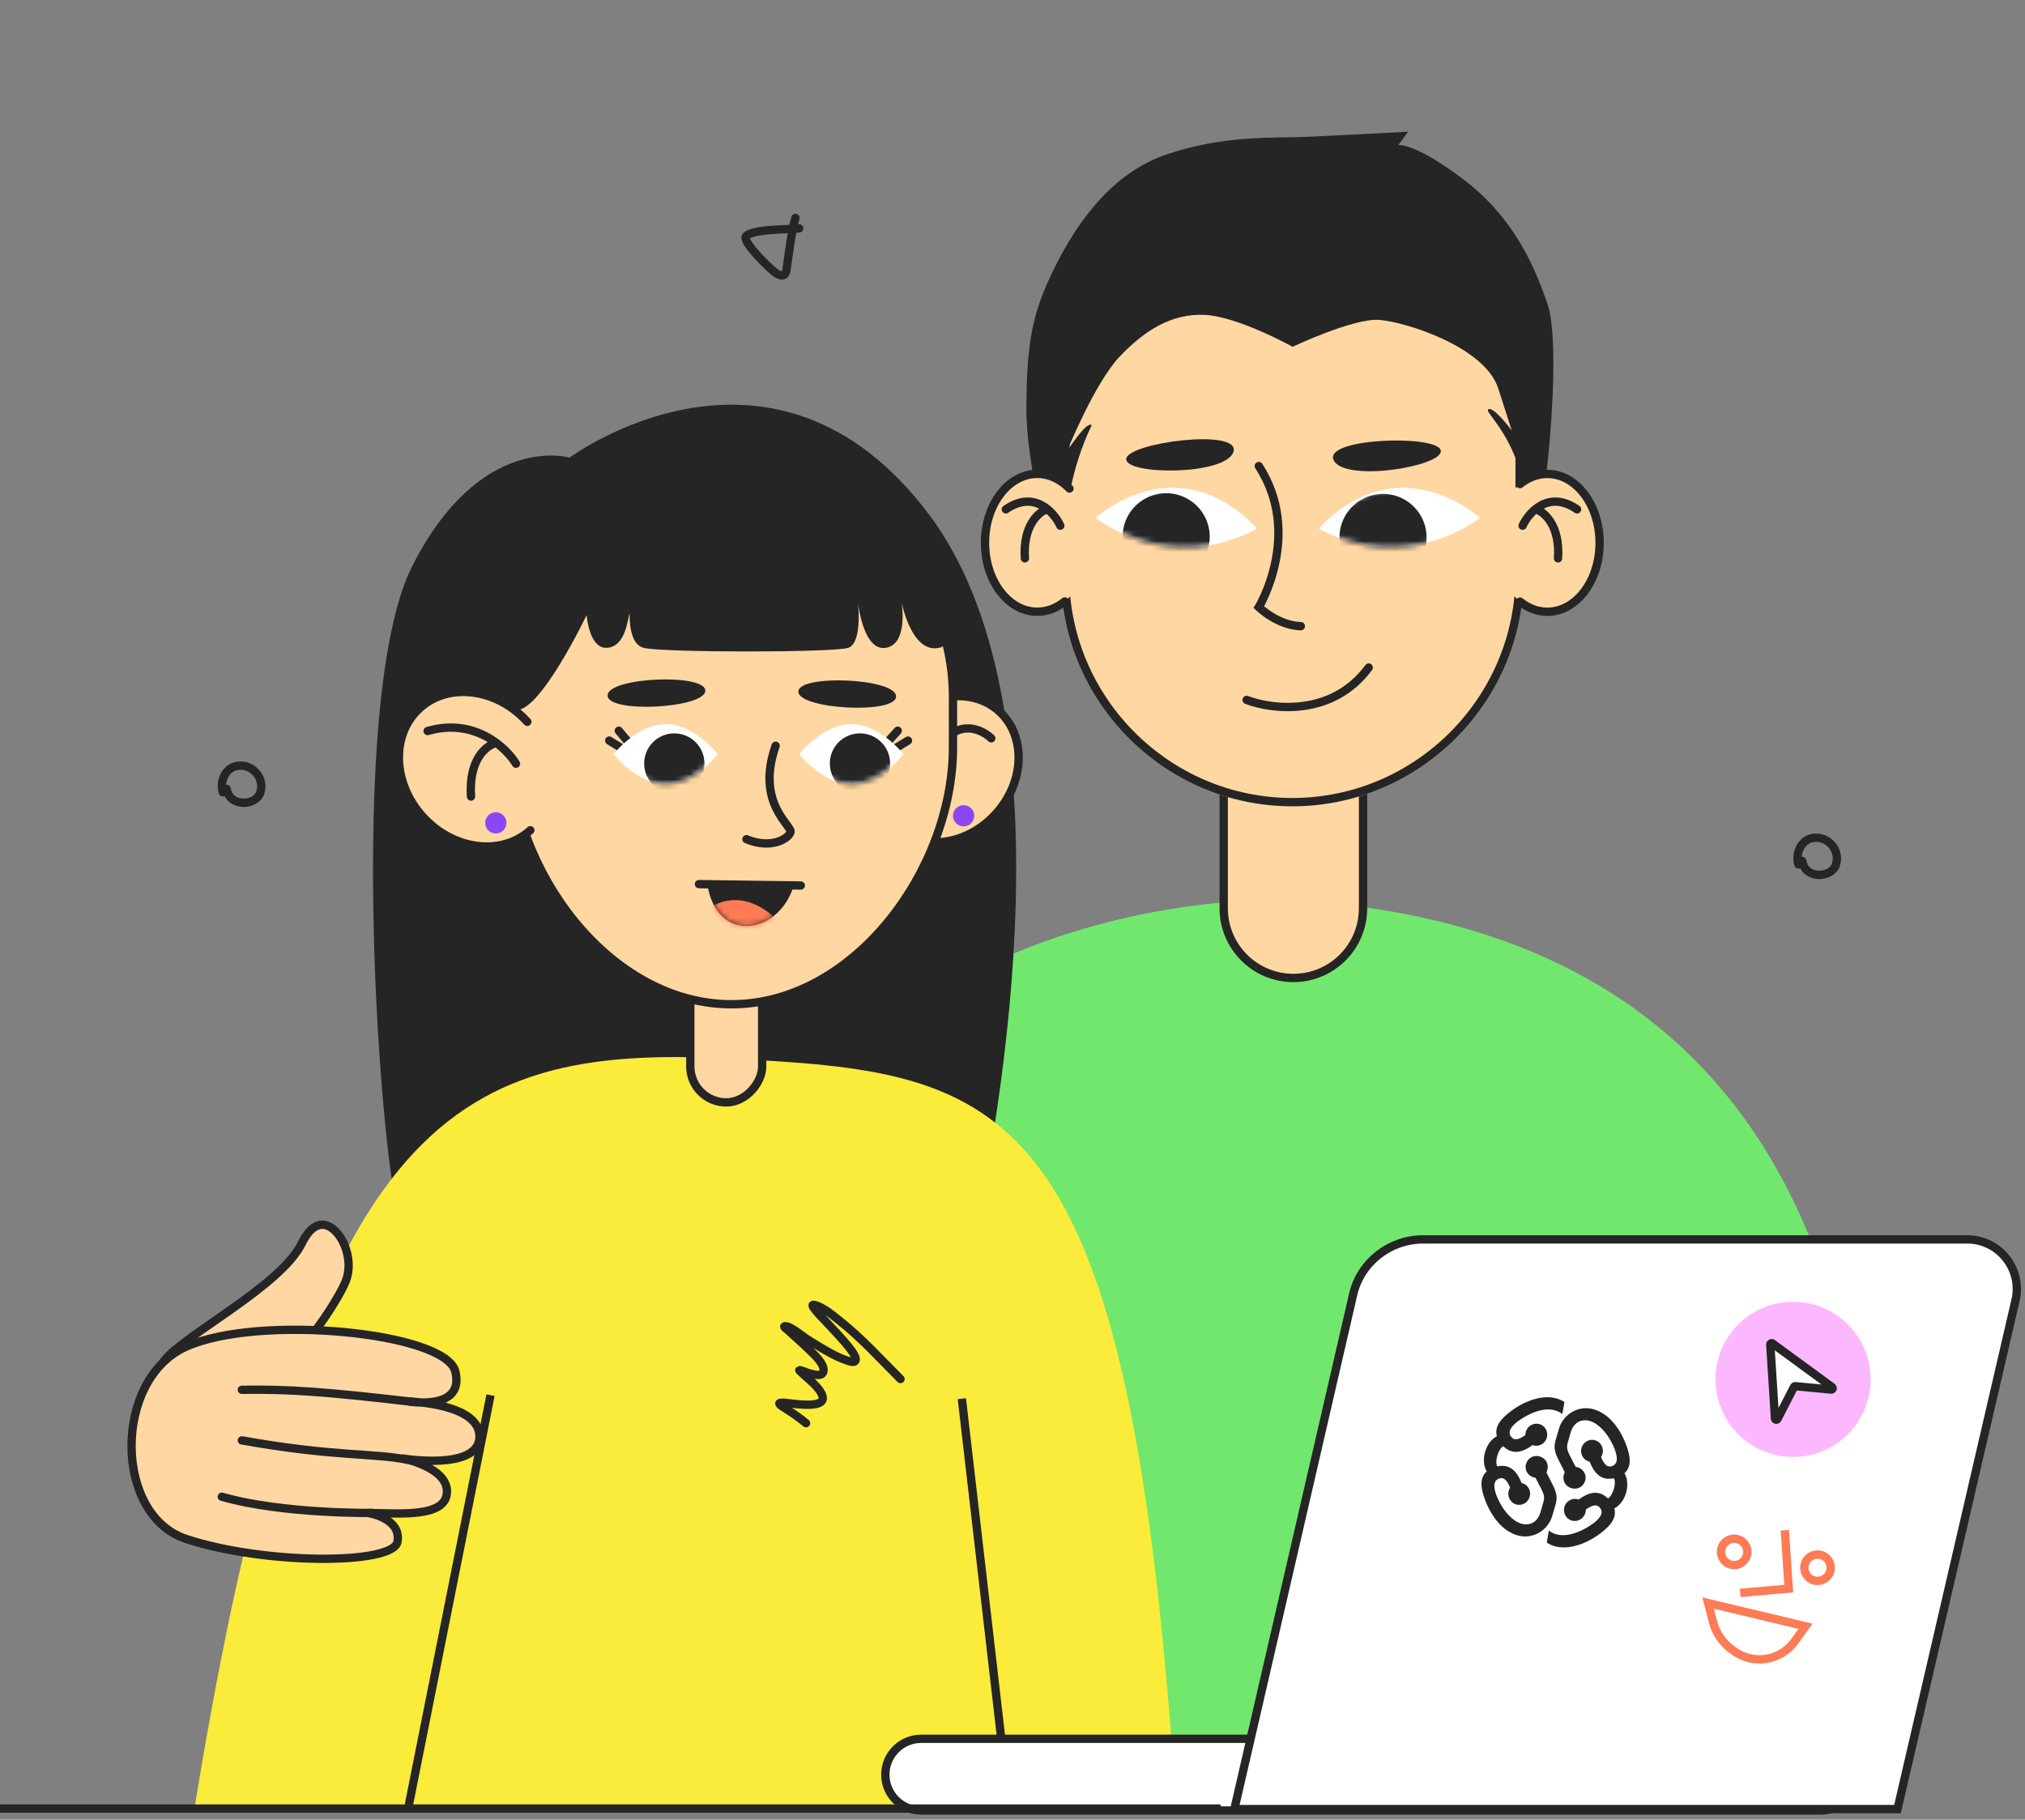 <svg width="365" height="328" viewBox="0 0 365 328" fill="none" xmlns="http://www.w3.org/2000/svg">
<rect x="0" y="0" width="365" height="328" fill="#808080" stroke="none"/>
<path d="M116.945 324.925C100.168 176.03 200.355 162.15 231.413 162.15C343.672 167.988 339.662 271.79 336.856 324.925H116.945Z" fill="#71E76E"/>
<path fill-rule="evenodd" clip-rule="evenodd" d="M233.129 109.126C240.063 109.127 245.684 114.748 245.684 121.682L245.683 163.726C245.682 170.66 240.061 176.282 233.127 176.281C226.192 176.281 220.571 170.66 220.571 163.725L220.573 121.682C220.573 114.747 226.194 109.126 233.129 109.126Z" fill="#FFD7A3" stroke="#252525" stroke-width="1.5" stroke-linecap="round"/>
<path d="M232.939 145.34C255.886 145.341 274.658 126.567 274.658 103.619L274.659 83.044C274.66 60.096 255.885 41.325 232.938 41.324C209.991 41.324 191.219 60.098 191.219 83.046L191.217 103.621C191.219 126.564 209.991 145.34 232.939 145.34Z" fill="#FFD7A3"/>
<path d="M191.969 83.046L191.969 83.046C191.969 60.513 210.405 42.074 232.938 42.074C255.471 42.075 273.91 60.51 273.909 83.043L273.908 103.619C273.908 126.152 255.472 144.591 232.939 144.59C210.406 144.59 191.969 126.15 191.967 103.621C191.967 103.621 191.967 103.621 191.967 103.621L191.969 83.046Z" fill="#FFD7A3" stroke="#252525" stroke-width="1.5"/>
<path d="M191.951 108.206C192.365 108.047 189.45 91.889 196.764 76.659C195.918 75.716 192.299 81.385 192.299 81.385C192.299 81.385 197.295 69.053 201.774 64.325C206.253 59.597 211.164 56.463 217.164 56.76C223.165 57.057 232.992 62.508 232.992 62.508C232.992 62.508 243.942 57.32 248.602 57.663C253.261 58.005 267.629 62.472 270.059 70.037C272.489 77.602 272.489 77.602 272.489 77.602C272.489 77.602 269.061 72.99 268.215 73.82C267.369 74.649 279.599 83.133 274.099 108.206C278.959 94.968 281.554 62.508 278.969 54.907C276.384 47.306 272.489 38.886 263.633 32.224C254.776 25.561 252.035 26.167 252.035 26.167L253.805 23.744C253.805 23.744 242.242 24.35 236.039 24.647C229.836 24.944 220.483 24.244 209.868 27.984C199.253 31.723 192.992 42.156 189.634 49.183C186.276 56.209 185.009 61.297 185.009 73.82C185.009 86.342 191.537 108.365 191.951 108.206Z" fill="#252525"/>
<path d="M226.895 84.008C234.857 96.297 226.895 109.441 226.895 109.441C226.895 109.441 230.319 112.766 234.475 112.87" stroke="#252525" stroke-width="1.5" stroke-linecap="round"/>
<path d="M266.772 93.355C266.772 93.355 252.225 79.946 237.684 95.275C253.569 103.886 266.772 93.355 266.772 93.355Z" fill="white"/>
<mask id="mask0_2579_77317" style="mask-type:alpha" maskUnits="userSpaceOnUse" x="237" y="87" width="30" height="12">
<path d="M266.771 93.355C266.771 93.355 252.224 79.946 237.683 95.275C253.568 103.886 266.771 93.355 266.771 93.355Z" fill="white"/>
</mask>
<g mask="url(#mask0_2579_77317)">
<circle cx="249.284" cy="96.878" r="7.853" transform="rotate(-3.775 249.284 96.878)" fill="#252525"/>
</g>
<path d="M197.482 93.355C197.482 93.355 212.029 79.946 226.57 95.275C210.685 103.886 197.482 93.355 197.482 93.355Z" fill="white"/>
<mask id="mask1_2579_77317" style="mask-type:alpha" maskUnits="userSpaceOnUse" x="197" y="87" width="30" height="12">
<path d="M197.485 93.355C197.485 93.355 212.032 79.946 226.573 95.275C210.688 103.886 197.485 93.355 197.485 93.355Z" fill="white"/>
</mask>
<g mask="url(#mask1_2579_77317)">
<circle cx="7.853" cy="7.853" r="7.853" transform="matrix(-0.998 -0.066 -0.066 0.998 218.553 89.436)" fill="#252525"/>
</g>
<path d="M224.702 126.163C229.297 127.931 240.133 129.239 246.708 120.33" stroke="#252525" stroke-width="1.5" stroke-linecap="round"/>
<path d="M240.404 82.978C238.374 78.933 258.967 78.306 259.686 81.162C260.405 84.017 242.434 87.022 240.404 82.978Z" fill="#252525"/>
<path d="M222.322 81.439C223.682 77.123 203.252 79.783 202.997 82.717C202.742 85.651 220.962 85.755 222.322 81.439Z" fill="#252525"/>
<path d="M177.544 97.841C177.543 90.983 181.761 85.422 186.966 85.422C192.17 85.422 196.389 90.983 196.39 97.845C196.391 104.702 192.173 110.264 186.968 110.264C181.759 110.263 177.545 104.703 177.544 97.841Z" fill="#FFD7A3"/>
<path d="M191.118 94.756C189.973 92.302 186.406 88.277 181.302 91.811" stroke="#252525" stroke-width="1.5" stroke-linecap="round"/>
<path d="M188.661 91.811C187.188 92.301 184.341 94.755 184.734 100.645" stroke="#252525" stroke-width="1.5" stroke-linecap="round"/>
<path d="M269.48 97.849C269.478 90.991 273.697 85.43 278.901 85.43C284.106 85.43 288.325 90.991 288.326 97.853C288.327 104.71 284.108 110.272 278.904 110.272C273.696 110.265 269.477 104.704 269.48 97.849Z" fill="#FFD7A3"/>
<path d="M274.446 94.756C275.591 92.302 279.158 88.277 284.262 91.811" stroke="#252525" stroke-width="1.5" stroke-linecap="round"/>
<path d="M276.903 91.811C278.376 92.301 281.223 94.755 280.83 100.645" stroke="#252525" stroke-width="1.5" stroke-linecap="round"/>
<path d="M192.771 88.057C191.171 86.406 189.156 85.422 186.967 85.422C181.763 85.422 177.544 90.983 177.546 97.841C177.546 104.703 181.76 110.263 186.97 110.264C188.79 110.264 190.49 109.584 191.931 108.405" stroke="#252525" stroke-width="1.5" stroke-linecap="round"/>
<path d="M273.976 87.259C275.409 86.099 277.095 85.43 278.9 85.43C284.104 85.43 288.324 90.991 288.324 97.853C288.326 104.71 284.107 110.272 278.903 110.272C277.096 110.27 275.409 109.6 273.976 108.439" stroke="#252525" stroke-width="1.5" stroke-linecap="round"/>
<rect x="-0.75" y="0.75" width="12.95" height="31.014" rx="6.475" transform="matrix(-1 0 0 1 134.074 170.332)" fill="#FFD7A3" stroke="#252525" stroke-width="1.5" stroke-linecap="round" stroke-linejoin="round"/>
<path d="M167.538 92.859C139.393 55.233 102.672 82.49 102.672 82.49C102.672 82.49 86.621 77.75 74.307 102.044C61.994 126.337 68.81 212.254 72.108 219.661C75.406 227.068 175.234 226.771 176.333 219.661C177.432 212.551 195.683 130.485 167.538 92.859Z" fill="#252525"/>
<path d="M179.505 146.691C174.202 152.544 165.991 153.468 161.169 149.099C156.347 144.73 156.459 136.468 161.762 130.615C167.065 124.762 175.277 123.838 180.099 128.207C184.921 132.576 184.808 140.838 179.505 146.691Z" fill="#FFD7A3" stroke="#252525" stroke-width="1.5" stroke-linecap="round" stroke-linejoin="round"/>
<circle cx="173.69" cy="147.043" r="1.916" fill="#8D46F6"/>
<path d="M178.675 133.085C177.001 131.483 172.823 129.504 169.505 134.395" stroke="#252525" stroke-width="1.5" stroke-linecap="round" stroke-linejoin="round"/>
<path d="M212.014 325.781C203.588 196.397 181.869 193.353 131.212 190.799C80.555 188.244 55.201 202.503 35.081 325.781H73.66H181.869H212.014Z" fill="#FBEB3B"/>
<rect x="-0.75" y="0.75" width="12.95" height="31.014" rx="6.475" transform="matrix(-1 0 0 1 136.627 166.947)" fill="#FFD7A3" stroke="#252525" stroke-width="1.5" stroke-linecap="round" stroke-linejoin="round"/>
<path d="M91.928 125.646C91.928 103.598 109.802 85.725 131.85 85.725C153.898 85.725 171.771 103.598 171.771 125.646V134.71C171.771 156.758 153.898 181.021 131.85 181.021C109.802 181.021 91.928 156.758 91.928 134.71V125.646Z" fill="#FFD7A3" stroke="#252525" stroke-width="1.5" stroke-linecap="round" stroke-linejoin="round"/>
<path d="M142.982 159.907C140.147 168.616 129.183 170.03 127.514 159.49L142.982 159.907Z" fill="#252525"/>
<path d="M144.338 159.615L125.984 159.366" stroke="#252525" stroke-width="1.5" stroke-linecap="round" stroke-linejoin="round"/>
<mask id="mask2_2579_77317" style="mask-type:alpha" maskUnits="userSpaceOnUse" x="127" y="159" width="16" height="8">
<path d="M142.983 159.907C140.148 168.616 129.184 170.03 127.515 159.49L142.983 159.907Z" fill="#252525"/>
</mask>
<g mask="url(#mask2_2579_77317)">
<path d="M129.487 162.816C134.705 160.808 139.165 164.574 140.743 166.707C140.74 168.639 140.705 172.449 140.586 172.24C140.467 172.03 133.55 171.881 130.107 171.833C127.726 169.664 124.269 164.825 129.487 162.816Z" fill="#FD7B55"/>
</g>
<path d="M160.025 133.691L161.816 131.716" stroke="#252525" stroke-width="1.5" stroke-linecap="round" stroke-linejoin="round"/>
<path d="M161.387 134.893L163.658 133.496" stroke="#252525" stroke-width="1.5" stroke-linecap="round" stroke-linejoin="round"/>
<path d="M144.066 135.941C144.066 135.941 148.272 141.342 153.461 141.342C158.649 141.342 162.855 135.941 162.855 135.941C162.855 135.941 158.649 130.539 153.461 130.539C148.272 130.539 144.066 135.941 144.066 135.941Z" fill="white"/>
<mask id="mask3_2579_77317" style="mask-type:alpha" maskUnits="userSpaceOnUse" x="144" y="130" width="19" height="12">
<path d="M144.066 135.941C144.066 135.941 148.272 141.342 153.46 141.342C158.649 141.342 162.854 135.941 162.854 135.941C162.854 135.941 158.649 130.539 153.46 130.539C148.272 130.539 144.066 135.941 144.066 135.941Z" fill="white"/>
</mask>
<g mask="url(#mask3_2579_77317)">
<circle cx="5.434" cy="5.434" r="5.434" transform="matrix(-1 0 0 1 160.441 132.191)" fill="#252525"/>
<path d="M149.101 141.554L147.076 143.069L146.589 141.254L149.101 141.554Z" fill="white"/>
</g>
<path d="M113.245 133.761L111.535 131.715" stroke="#252525" stroke-width="1.5" stroke-linecap="round" stroke-linejoin="round"/>
<path d="M112.083 134.891L109.813 133.494" stroke="#252525" stroke-width="1.5" stroke-linecap="round" stroke-linejoin="round"/>
<path d="M110.601 135.941C110.601 135.941 114.807 141.342 119.995 141.342C125.183 141.342 129.389 135.941 129.389 135.941C129.389 135.941 125.183 130.539 119.995 130.539C114.807 130.539 110.601 135.941 110.601 135.941Z" fill="white"/>
<mask id="mask4_2579_77317" style="mask-type:alpha" maskUnits="userSpaceOnUse" x="110" y="130" width="20" height="12">
<path d="M110.601 135.941C110.601 135.941 114.807 141.342 119.995 141.342C125.183 141.342 129.389 135.941 129.389 135.941C129.389 135.941 125.183 130.539 119.995 130.539C114.807 130.539 110.601 135.941 110.601 135.941Z" fill="white"/>
</mask>
<g mask="url(#mask4_2579_77317)">
<circle cx="5.434" cy="5.434" r="5.434" transform="matrix(-1 0 0 1 126.975 132.191)" fill="#252525"/>
<path d="M115.636 141.554L113.61 143.069L113.124 141.254L115.636 141.554Z" fill="white"/>
</g>
<path d="M109.518 125.345C109.584 122.047 127.195 121.34 127.131 124.512C127.067 127.685 109.452 128.642 109.518 125.345Z" fill="#252525"/>
<path d="M161.517 125.515C161.451 122.217 143.84 121.51 143.904 124.682C143.968 127.855 161.583 128.812 161.517 125.515Z" fill="#252525"/>
<path d="M139.805 134.422C136.124 144.939 142.927 148.841 142.48 150.043C142.032 151.246 138.869 153.099 134.546 151.266" stroke="#252525" stroke-width="1.5" stroke-linecap="round" stroke-linejoin="round"/>
<path d="M169.27 116.773C174.291 115.682 168.396 100.835 168.396 100.835C168.396 100.835 153.113 73.762 126.695 76.819C100.277 79.875 75.236 95.905 81.389 111.377C83.464 119.789 88.5 127.358 92.886 127.985C97.272 128.611 105.735 110.878 105.735 110.878C105.735 110.878 106.172 116.773 109.228 116.773C112.285 116.773 113.013 112.843 113.377 110.878C113.741 108.914 112.722 115.9 115.997 116.773C119.272 117.647 150.275 117.647 152.895 116.773C155.325 115.963 154.749 109.517 154.653 108.588C154.771 109.615 155.788 117.385 159.663 116.773C163.811 116.118 162.501 108.477 162.501 108.477C162.501 108.477 164.248 117.865 169.27 116.773Z" fill="#252525"/>
<ellipse cx="12.721" cy="14.847" rx="12.721" ry="14.847" transform="matrix(-0.741 0.671 0.671 0.741 85.08 119.109)" fill="#FFD7A3"/>
<circle cx="89.374" cy="148.321" r="1.916" fill="#8D46F6"/>
<path d="M89.443 133.924C87.739 134.303 84.443 136.765 84.898 143.583" stroke="#252525" stroke-width="1.5" stroke-linecap="round"/>
<path d="M95.59 149.655C90.383 154.373 81.699 153.271 76.194 147.195C70.688 141.118 70.446 132.368 75.653 127.651C80.859 122.934 89.543 124.035 95.048 130.112" stroke="#252525" stroke-width="1.5" stroke-linecap="round" stroke-linejoin="round"/>
<path d="M93.008 137.667C91.189 134.683 85.454 129.327 77.07 131.772" stroke="#252525" stroke-width="1.5" stroke-linecap="round" stroke-linejoin="round"/>
<path d="M154.654 108.59C154.646 108.517 154.642 108.478 154.642 108.478C154.642 108.478 154.647 108.517 154.654 108.59Z" fill="#252525"/>
<path d="M54.402 224.101L54.402 224.101C53.417 226.11 51.547 228.147 49.32 230.119C47.081 232.102 44.419 234.073 41.783 235.938C40.7 236.705 39.626 237.45 38.586 238.172C37.078 239.219 35.64 240.217 34.345 241.161C32.144 242.765 30.481 244.124 29.674 245.179C28.146 247.178 28.335 249.723 29.699 251.837C31.064 253.954 33.548 255.52 36.392 255.476C38.811 255.438 41.455 254.37 44.148 252.6C46.83 250.835 49.499 248.416 51.951 245.772C56.866 240.475 60.822 234.382 62.243 231.114C62.9 229.601 62.981 227.859 62.639 226.213C62.296 224.564 61.541 223.071 60.601 222.065C59.656 221.053 58.617 220.618 57.655 220.802C56.682 220.987 55.502 221.855 54.402 224.101Z" fill="#FFD7A3" stroke="#252525" stroke-width="1.5"/>
<path d="M33.504 277.382C20.5 273.057 20.398 248.682 33.505 242.76C46.612 236.838 80.367 240.145 82.073 247.228C83.78 254.311 73.852 252.642 73.852 252.642C73.852 252.642 86.627 252.995 86.425 259.067C86.222 265.138 72.663 262.912 72.663 262.912C72.663 262.912 80.859 264.531 80.556 269.084C80.252 273.637 71.879 272.746 66.39 272.727C66.39 272.727 72.36 273.637 71.651 277.887C70.943 282.137 47.487 282.033 33.504 277.382Z" fill="#FFD7A3" stroke="#252525" stroke-width="1.5" stroke-linejoin="round"/>
<path d="M74.556 252.714C58.678 250.855 51.931 250.383 43.594 250.518" stroke="#252525" stroke-width="1.5" stroke-linecap="round"/>
<path d="M73.479 263.132C67.495 261.892 60.219 262.608 43.594 259.633" stroke="#252525" stroke-width="1.5" stroke-linecap="round"/>
<path d="M67.236 272.709C67.236 272.709 51.01 272.956 39.981 269.791" stroke="#252525" stroke-width="1.5" stroke-linecap="round"/>
<path d="M173.371 252.117L181.917 325.896" stroke="#252525" stroke-width="1.5"/>
<path d="M88.416 251.479L73.589 325.897" stroke="#252525" stroke-width="1.5"/>
<path d="M162.313 248.575C158.778 245.053 155.347 241.243 151.42 238.139C150.175 237.155 148.361 235.57 146.751 235.21C145.686 234.971 147.84 237.125 148.582 237.925C150.229 239.701 151.98 241.445 153.434 243.387C154.119 244.303 155.042 245.979 152.976 245.34C150.331 244.522 147.847 242.824 145.5 241.404C144.794 240.976 142.416 238.927 141.442 239.054C141.084 239.101 141.882 239.631 142.144 239.878C143.34 241.008 144.604 242.063 145.775 243.219C146.557 243.992 148.846 245.937 148.384 247.323C148.062 248.29 146.2 247.643 145.607 247.461C145.507 247.43 143.758 246.71 144.112 247.064C145.231 248.183 146.5 249.076 147.499 250.329C150.663 254.299 143.649 253.075 141.61 252.877C140.18 252.738 140.121 252.961 141.305 253.716C142.725 254.622 144.016 255.463 145.287 256.538" stroke="#252525" stroke-width="1.5" stroke-linecap="round" stroke-linejoin="round"/>
<path d="M166.04 313.426H328.246C331.816 313.426 334.707 316.316 334.707 319.886C334.707 323.457 331.816 326.347 328.246 326.347H166.04C162.47 326.347 159.579 323.457 159.579 319.886C159.579 316.316 162.47 313.426 166.04 313.426Z" fill="white" stroke="#252525" stroke-width="1.5" stroke-miterlimit="10"/>
<path d="M222.49 326.097H342.019L363.272 234.457C364.633 228.847 360.382 223.406 354.601 223.406H256.496C250.545 223.406 245.274 227.487 243.914 233.267L222.49 326.097Z" fill="white" stroke="#252525" stroke-width="1.5" stroke-miterlimit="10"/>
<path d="M281.606 254.89L281.984 252.717C279.146 250.861 275.139 252.266 272.343 254.364C270.738 255.589 269.284 257.042 269.815 258.886C267.763 259.918 266.802 263.236 267.975 265.234C266.541 266.508 266.994 268.514 267.695 270.407C268.908 273.572 270.923 276.003 273.519 276.755C276.202 277.532 279.01 275.937 279.796 273.225L280.389 271.177C280.791 269.792 280.498 268.862 279.795 267.503L278.742 265.414C278.813 265.277 278.847 265.161 278.888 265.02C279.213 263.896 278.639 262.853 277.515 262.527C276.449 262.219 275.377 262.785 275.052 263.908C274.759 264.92 275.355 265.996 276.421 266.305C276.566 266.347 276.69 266.352 276.773 266.376L277.876 268.511C278.289 269.35 278.438 269.923 278.203 270.732L277.66 272.606C276.983 274.945 274.796 275.372 272.915 273.983C271.652 273.054 270.518 271.567 269.693 269.453C268.987 267.465 269.47 266.763 270.268 266.492C270.944 266.314 271.534 266.544 272.197 268.147C272.093 268.302 272.005 268.496 271.947 268.699C271.638 269.765 272.253 270.883 273.29 271.183C274.327 271.483 275.416 270.86 275.724 269.794C276.025 268.757 275.438 267.648 274.401 267.347L274.256 267.305C273.477 265.358 272.293 263.828 269.898 264.321C269.34 263.44 270.142 261.107 270.952 260.685C272.712 262.382 274.53 261.722 276.23 260.493L276.375 260.535C277.412 260.835 278.5 260.211 278.801 259.175C279.11 258.109 278.523 256.999 277.486 256.699C276.449 256.399 275.332 257.014 275.023 258.08C274.964 258.283 274.936 258.491 274.943 258.682C273.53 259.679 272.904 259.561 272.428 259.049C271.898 258.397 271.862 257.542 273.525 256.239C275.786 254.579 279.29 253.064 281.606 254.89ZM279.177 275.891L278.799 278.064C281.637 279.92 285.643 278.515 288.44 276.417C290.045 275.192 291.499 273.739 290.968 271.895C293.02 270.863 293.981 267.546 292.808 265.547C294.242 264.273 293.789 262.267 293.088 260.374C291.875 257.209 289.859 254.782 287.263 254.03C284.58 253.252 281.772 254.848 280.986 257.56L280.393 259.608C279.991 260.993 280.284 261.923 280.987 263.282L282.04 265.371C281.969 265.508 281.935 265.624 281.894 265.765C281.569 266.889 282.143 267.932 283.267 268.257C284.333 268.566 285.404 268 285.73 266.876C286.023 265.865 285.427 264.788 284.361 264.479C284.216 264.437 284.092 264.433 284.008 264.409L282.906 262.274C282.492 261.435 282.344 260.861 282.578 260.053L283.121 258.178C283.799 255.84 285.986 255.412 287.867 256.802C289.13 257.73 290.263 259.218 291.089 261.332C291.794 263.32 291.312 264.021 290.514 264.293C289.838 264.471 289.248 264.241 288.585 262.638C288.693 262.481 288.78 262.29 288.839 262.087C289.148 261.021 288.532 259.903 287.495 259.603C286.458 259.302 285.37 259.926 285.061 260.992C284.761 262.029 285.347 263.138 286.384 263.439L286.529 263.481C287.309 265.428 288.493 266.958 290.887 266.464C291.446 267.345 290.644 269.679 289.834 270.101C288.074 268.404 286.255 269.064 284.555 270.293L284.41 270.251C283.374 269.95 282.285 270.574 281.985 271.611C281.676 272.677 282.262 273.786 283.299 274.087C284.336 274.387 285.454 273.772 285.762 272.706C285.821 272.503 285.85 272.295 285.842 272.104C287.255 271.107 287.881 271.225 288.358 271.736C288.888 272.389 288.923 273.244 287.261 274.547C284.997 276.202 281.493 277.717 279.177 275.891Z" fill="#252525"/>
<path d="M337.178 248.635C337.178 256.359 330.917 262.62 323.193 262.62C315.469 262.62 309.208 256.359 309.208 248.635C309.208 240.912 315.469 234.65 323.193 234.65C330.917 234.65 337.178 240.912 337.178 248.635Z" fill="#FCB8FF"/>
<path d="M319.473 242.155C319.307 242.034 319.075 242.161 319.088 242.365L319.935 255.685C319.95 255.931 320.279 255.999 320.391 255.781L323.362 249.995C323.407 249.907 323.501 249.856 323.6 249.865L330.074 250.478C330.319 250.501 330.438 250.187 330.24 250.042L319.473 242.155Z" fill="white" stroke="#252525" stroke-width="1.5" stroke-linecap="round" stroke-linejoin="round"/>
<path d="M321.707 275.835L322.417 286.351L313.67 287.125" stroke="#FD7B55" stroke-width="1.5"/>
<path d="M325.441 293.137L307.881 288.961L308.758 292.344C309.274 294.336 310.462 296.088 312.123 297.304L312.517 297.592C314.307 298.903 316.569 299.392 318.741 298.937C320.652 298.537 322.345 297.436 323.486 295.852L325.441 293.137Z" stroke="#FD7B55" stroke-width="1.5"/>
<circle cx="312.579" cy="279.733" r="2.374" transform="rotate(13.376 312.579 279.733)" stroke="#FD7B55" stroke-width="1.5"/>
<circle cx="327.599" cy="282.588" r="2.374" transform="rotate(13.376 327.599 282.588)" stroke="#FD7B55" stroke-width="1.5"/>
<path d="M0 326L220 326" stroke="#252525" stroke-width="1.5"/>
<path d="M324.857 155.203C325.344 158.558 330.177 158.307 330.934 155.817C331.692 153.327 329.68 150.895 327.186 151.003C324.691 151.112 323.555 153.761 324.16 155.818" stroke="#252525" stroke-width="1.5" stroke-linecap="round"/>
<path d="M144.042 41.17C142.286 41.392 135.86 41.215 134.492 42.549C133.726 43.297 137.434 47.055 137.852 47.428C138.75 48.229 141.369 51.275 141.775 48.564C142.236 45.482 142.557 42.288 143.372 39.282" stroke="#252525" stroke-width="1.5" stroke-linecap="round"/>
<path d="M40.857 142.203C41.344 145.558 46.177 145.307 46.934 142.817C47.692 140.327 45.68 137.895 43.186 138.003C40.692 138.112 39.555 140.761 40.16 142.818" stroke="#252525" stroke-width="1.5" stroke-linecap="round"/>
</svg>
